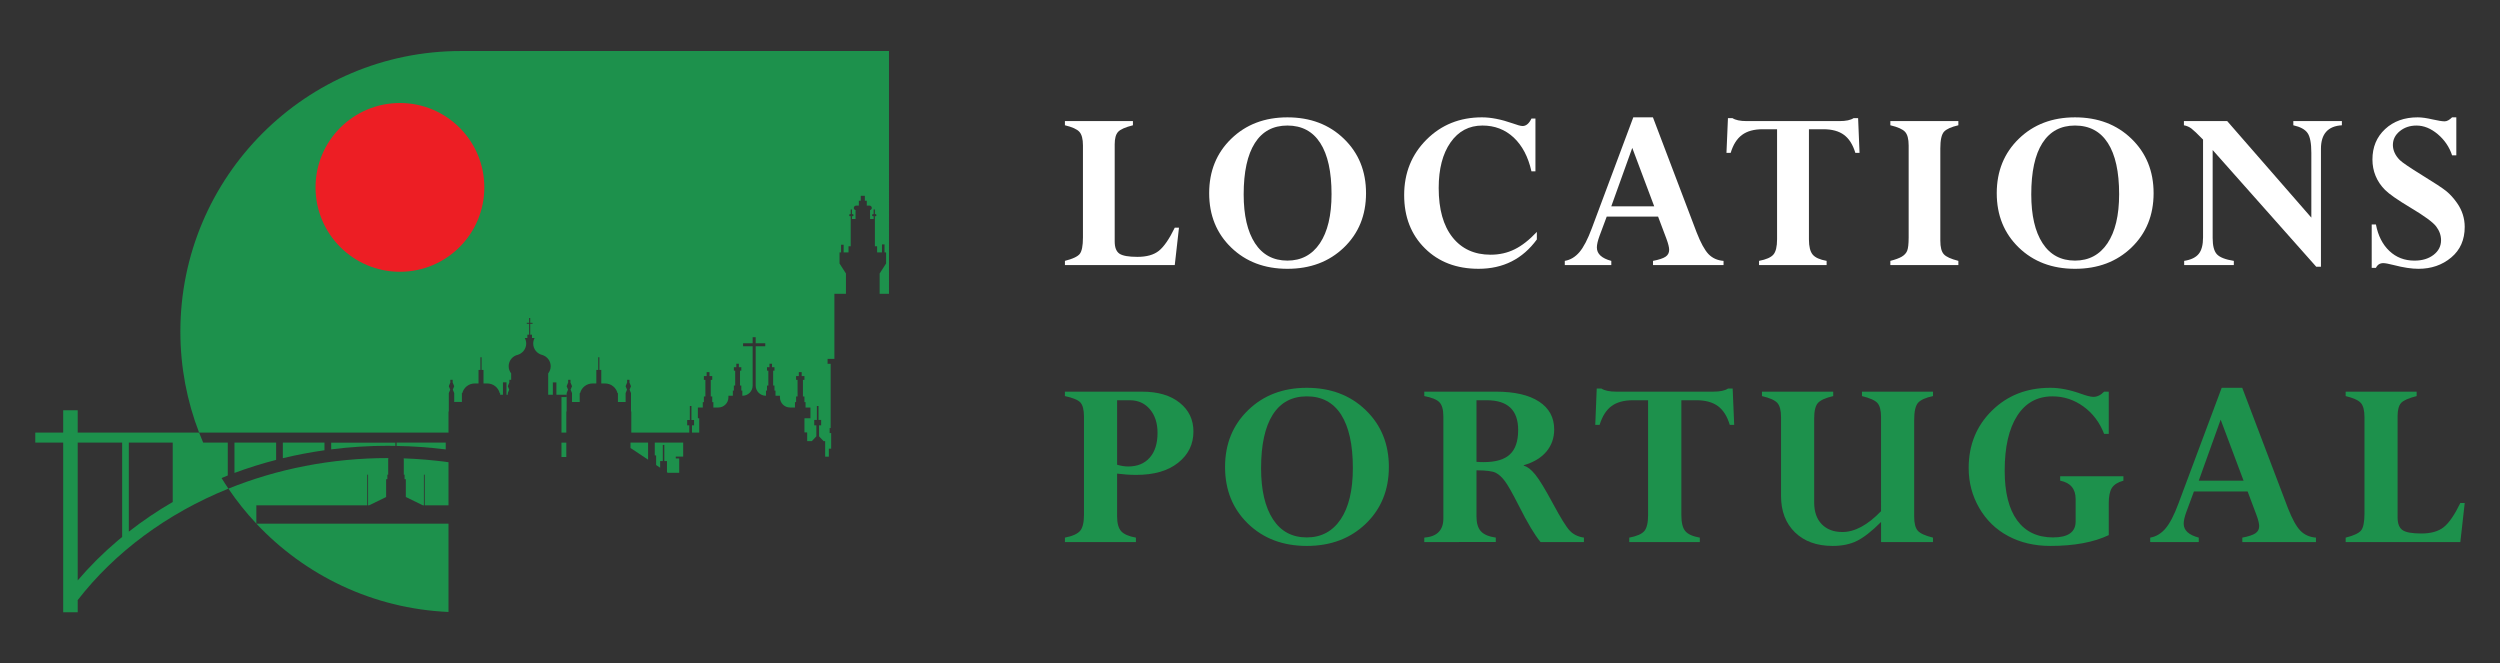 <?xml version="1.0" encoding="utf-8"?>
<!-- Generator: Adobe Illustrator 16.0.0, SVG Export Plug-In . SVG Version: 6.00 Build 0)  -->
<!DOCTYPE svg PUBLIC "-//W3C//DTD SVG 1.1//EN" "http://www.w3.org/Graphics/SVG/1.1/DTD/svg11.dtd">
<svg version="1.1" id="Calque_1" xmlns="http://www.w3.org/2000/svg" xmlns:xlink="http://www.w3.org/1999/xlink" x="0px" y="0px"
	 width="245px" height="65px" viewBox="0 0 245 65" enable-background="new 0 0 245 65" xml:space="preserve">
<rect x="0" y="0" width="245" height="65" fill="#333333" stroke="none"/>
<g>
	<g id="shape_00000107570359186943094900000002641594539644959636_">
		<g>
			<rect x="55.023" y="43.378" fill="#1D914C" width="0.475" height="1.409"/>
			<path fill="#1D914C" d="M25.122,49.522h10.867v-3.006h0.081v3.006h0.101l1.67-0.814v-1.745h0.12v-0.446h0.081v-1.502h0.001
				c0.002-0.043,0.008-0.084,0.013-0.125c-0.006,0-0.011,0-0.017,0c-5.604,0-10.914,1.079-15.657,2.997
				c0.822,1.217,1.74,2.361,2.74,3.43V49.522z"/>
			<path fill="#1D914C" d="M27.061,45.066v-1.688h-4.083v2.969C24.308,45.853,25.67,45.425,27.061,45.066z"/>
			<path fill="#1D914C" d="M45.176,5c-15.188,0-27.5,12.312-27.5,27.5l0,0c0,3.487,0.651,6.823,1.836,9.894h24.441v-2.069h0.031
				V38.52l0.137-0.335l-0.137-0.337l0.162-0.399h-0.014v-0.23h0.231v0.23H44.35l0.162,0.399l-0.137,0.337l0.137,0.335v0.873h0.754
				v-0.17v-0.392v-0.305h0.039c0.137-0.541,0.629-0.945,1.211-0.945h0.379v-1.325h0.187v-1.244h0.114v1.244h0.187v1.325h0.378
				c0.583,0,1.075,0.404,1.212,0.945h0.039v0.157h0.278v-1.212h0.346v1.212h0.129V38.52l0.138-0.335l-0.138-0.337l0.162-0.399
				h-0.014v-0.23h0.182v-0.623c-0.153-0.195-0.245-0.44-0.245-0.707c0-0.55,0.392-1.012,0.909-1.123
				c0.467-0.146,0.809-0.585,0.809-1.097c0-0.197-0.051-0.382-0.138-0.545h0.164h0.088v-0.326h0.173v-1.063h-0.231v-0.1h0.231
				v-0.469h0.107v0.469h0.23v0.1h-0.23v1.063h0.173v0.326h0.258c-0.087,0.163-0.138,0.348-0.138,0.545
				c0,0.542,0.381,0.998,0.888,1.118c0.475,0.142,0.825,0.582,0.825,1.102c0,0.267-0.093,0.512-0.246,0.707v2.089h0.458v-1.212
				h0.347v1.212h0.992v0.229h-0.494v3.48h0.475v-2.069h0.031V38.52l0.137-0.335l-0.137-0.337l0.162-0.399h-0.014v-0.23h0.23v0.23
				h-0.014l0.162,0.399l-0.137,0.337l0.137,0.335v0.873h0.753v-0.17v-0.392v-0.305h0.04c0.138-0.541,0.628-0.945,1.212-0.945h0.378
				v-1.325h0.186v-1.244h0.115v1.244h0.186v1.325h0.38c0.582,0,1.074,0.404,1.211,0.945h0.039v0.305v0.392v0.17h0.754V38.52
				l0.137-0.335l-0.137-0.337l0.162-0.399h-0.015v-0.23h0.231v0.23h-0.015l0.163,0.399l-0.138,0.337l0.138,0.335v1.805h0.03v2.069
				h5.682v-0.711h-0.205v-0.526h0.258v-1.369h0.16v1.369h0.258v0.526h-0.206v0.711h0.711V40.99h-0.133v-1.055h0.48v-0.528h0.11
				v-0.552h0.145V37.23h-0.145v-0.378h0.269v-0.38h0.279v0.38h0.269v0.378h-0.145v1.625h0.145v0.552h0.111v0.528h0.485
				c0.545,0,0.989-0.444,0.989-0.99v-0.163h0.433v-0.503h0.101v-0.496h0.129v-1.457h-0.129v-0.339h0.24v-0.34h0.251v0.34h0.24v0.339
				h-0.129v1.457h0.129v0.496h0.1v0.503h0.021c0.545,0,0.989-0.447,0.989-0.99v-0.594l0,0v-3.263h-0.939v-0.298h0.939v-0.594h0.297
				v0.594h0.939v0.298h-0.939v3.263v0.594c0,0.543,0.445,0.99,0.989,0.99h0.021v-0.503h0.1v-0.496h0.13v-1.457h-0.13v-0.339h0.24
				v-0.34h0.252v0.34h0.24v0.339h-0.13v1.457h0.13v0.496h0.1v0.503h0.434v0.163c0,0.546,0.444,0.99,0.988,0.99h0.485v-0.528h0.111
				v-0.552h0.145V37.23h-0.145v-0.378h0.268v-0.38h0.281v0.38h0.269v0.378h-0.146v1.625h0.146v0.552h0.11v0.528h0.48v1.055h-0.587
				v1.386h0.265v0.857h0.454l0.446-0.473v-1.078h-0.206v-0.526h0.258v-1.369h0.16v1.369h0.258v0.526h-0.206v1.078l0.447,0.473h0.152
				v1.517h0.361v-0.781h0.228v-1.532h-0.15v-0.485h0.1v-6.302h-0.302v-0.483h0.668v-6.372h1.133v-1.991l-0.629-0.983v-1.084h0.151
				v-0.756h0.251v0.756h0.479v-0.604h0.215v-2.672l0,0v-0.272h-0.075c-0.038,0-0.067-0.03-0.067-0.067v-0.068
				c0-0.036,0.029-0.067,0.067-0.067h0.075v-0.459h0.125v0.459h0.076c0.037,0,0.067,0.031,0.067,0.067v0.068
				c0,0.037-0.03,0.067-0.067,0.067h-0.076v0.272h0.348v-0.857h0.056c-0.124,0-0.227-0.102-0.227-0.227s0.103-0.227,0.227-0.227
				h0.266V19.67h0.188V19.19h0.201h0.202v0.479h0.189v0.479h0.265c0.125,0,0.227,0.102,0.227,0.227s-0.102,0.227-0.227,0.227h0.056
				v0.857h0.349v-0.272h-0.076c-0.038,0-0.068-0.03-0.068-0.067v-0.068c0-0.036,0.03-0.067,0.068-0.067h0.076v-0.459h0.124v0.459
				h0.075c0.038,0,0.068,0.031,0.068,0.067v0.068c0,0.037-0.03,0.067-0.068,0.067h-0.075v0.272l0,0v2.672h0.215v0.604h0.479v-0.787
				h0.251v0.787h0.152v1.084l-0.631,0.983v1.991h0.915V5H45.176z"/>
			<path fill="#1D914C" d="M31.799,44.125v-0.747h-4.082v1.525C29.055,44.581,30.417,44.32,31.799,44.125z"/>
			<polygon fill="#1D914C" points="64.168,44.63 64.301,44.63 64.301,45.573 64.695,45.835 64.695,45.187 64.956,45.187 
				64.956,43.604 65.103,43.604 65.103,45.187 65.364,45.187 65.364,46.28 65.441,46.332 66.563,46.332 66.563,44.927 
				66.225,44.927 66.225,44.75 66.95,44.75 66.95,43.378 64.168,43.378 			"/>
			<path fill="#1D914C" d="M38.866,43.378v0.324c1.625,0.027,3.233,0.142,4.816,0.342v-0.666H38.866z"/>
			<path fill="#1D914C" d="M38.039,43.687c0.236,0,0.472,0.009,0.707,0.014v-0.322h-6.29v0.659
				C34.288,43.805,36.152,43.687,38.039,43.687z"/>
			<path fill="#1D914C" d="M43.953,49.522v-4.225c-1.438-0.199-2.904-0.326-4.394-0.378c0.004,0.032,0.009,0.063,0.01,0.095h0.002
				v1.502h0.08v0.446h0.121v1.745l1.669,0.814h0.102v-3.006h0.081v3.006H43.953z"/>
			<path fill="#1D914C" d="M43.953,59.972c-7.419-0.326-14.073-3.59-18.831-8.655h18.831V60"/>
			<polygon fill="#1D914C" points="61.79,43.378 61.79,43.901 61.867,43.955 63.512,45.049 63.512,43.378 61.867,43.378 			"/>
			<path fill="#1D914C" d="M7.614,40.206H6.192v2.188H3.458v0.984h2.734V60h0.545h0.877v-1.19
				c3.632-4.686,8.742-8.484,14.768-10.923c-0.231-0.339-0.453-0.688-0.669-1.037c0.203-0.084,0.404-0.172,0.609-0.252v-3.22h-2.409
				c-0.141-0.325-0.274-0.653-0.401-0.984H7.614V40.206z M12.626,43.378h4.301v5.817c-1.503,0.87-2.94,1.842-4.301,2.905V43.378z
				 M11.97,43.378v9.246c-0.146,0.121-0.292,0.239-0.437,0.361c-1.438,1.216-2.744,2.518-3.919,3.896V43.378H11.97z"/>
		</g>
	</g>
	<g>
		<g>
			<path fill="#FFFFFF" d="M111.027,11.866v0.411c-0.752,0.191-1.24,0.406-1.457,0.65c-0.224,0.243-0.33,0.652-0.33,1.225v9.503
				c0,0.591,0.151,0.987,0.464,1.204c0.313,0.211,0.897,0.313,1.761,0.313c0.902,0,1.603-0.193,2.101-0.591
				c0.498-0.398,1.02-1.152,1.561-2.267h0.413l-0.413,3.662h-10.764v-0.412c0.749-0.19,1.23-0.413,1.444-0.67
				c0.214-0.263,0.322-0.8,0.322-1.617v-9.022c0-0.634-0.116-1.08-0.348-1.334c-0.227-0.258-0.702-0.471-1.419-0.645v-0.411H111.027
				z"/>
			<path fill="#FFFFFF" d="M133.871,18.932c0,2.161-0.721,3.935-2.169,5.326c-1.443,1.389-3.288,2.085-5.535,2.085
				c-2.236,0-4.074-0.696-5.511-2.085c-1.438-1.392-2.157-3.165-2.157-5.326c0-2.155,0.721-3.937,2.163-5.334
				c1.439-1.397,3.275-2.098,5.505-2.098c2.247,0,4.092,0.7,5.535,2.098C133.15,14.995,133.871,16.776,133.871,18.932z
				 M130.491,19.029c0-2.193-0.366-3.863-1.102-5.01c-0.734-1.143-1.807-1.716-3.223-1.716c-1.398,0-2.462,0.573-3.189,1.716
				c-0.729,1.146-1.097,2.822-1.097,5.032c0,2.049,0.37,3.644,1.107,4.783c0.737,1.135,1.8,1.705,3.179,1.705
				c1.357,0,2.418-0.563,3.182-1.695C130.107,22.712,130.491,21.107,130.491,19.029z"/>
			<path fill="#FFFFFF" d="M150.472,16.789h-0.391c-0.318-1.422-0.903-2.526-1.74-3.312c-0.844-0.784-1.859-1.174-3.064-1.174
				c-1.312,0-2.352,0.552-3.126,1.658c-0.775,1.107-1.159,2.595-1.159,4.466c0,2.082,0.451,3.69,1.354,4.83
				c0.902,1.135,2.146,1.705,3.733,1.705c0.856,0,1.642-0.176,2.354-0.53c0.718-0.351,1.439-0.921,2.178-1.705v0.741
				c-1.397,1.912-3.299,2.874-5.711,2.874c-2.16,0-3.912-0.668-5.263-2.009c-1.351-1.34-2.029-3.075-2.029-5.212
				c0-2.168,0.729-3.979,2.188-5.438c1.454-1.454,3.266-2.184,5.434-2.184c0.889,0,1.889,0.198,3.003,0.588
				c0.48,0.177,0.806,0.263,0.978,0.263c0.348,0,0.64-0.245,0.871-0.732h0.391V16.789z"/>
			<path fill="#FFFFFF" d="M161.995,25.978v-0.412c0.579-0.112,0.988-0.246,1.228-0.407c0.24-0.162,0.354-0.385,0.354-0.68
				c0-0.232-0.088-0.594-0.268-1.082l-0.816-2.168h-5.036l-0.698,1.874c-0.177,0.479-0.266,0.863-0.266,1.153
				c0,0.62,0.471,1.059,1.414,1.31v0.412h-4.558v-0.412c0.549-0.094,1.028-0.381,1.438-0.861c0.407-0.479,0.813-1.262,1.215-2.343
				l4.059-10.861h1.927l4.289,11.293c0.395,1.01,0.778,1.709,1.155,2.108c0.381,0.393,0.873,0.617,1.475,0.664v0.412H161.995z
				 M157.906,20.219h4.206l-2.15-5.726L157.906,20.219z"/>
			<path fill="#FFFFFF" d="M179.009,25.565v0.412h-6.623v-0.412c0.696-0.133,1.167-0.337,1.403-0.613
				c0.242-0.276,0.364-0.777,0.364-1.51V12.665h-1.407c-0.856,0-1.529,0.188-2.025,0.555c-0.501,0.37-0.872,0.953-1.114,1.758
				h-0.413l0.145-3.404h0.438c0.303,0.197,0.766,0.293,1.385,0.293h9.105c0.638,0,1.101-0.096,1.39-0.293h0.438l0.14,3.404h-0.412
				c-0.243-0.805-0.612-1.388-1.11-1.758c-0.496-0.367-1.17-0.555-2.024-0.555h-1.413v10.804c0,0.691,0.123,1.185,0.366,1.478
				C177.884,25.241,178.339,25.445,179.009,25.565z"/>
			<path fill="#FFFFFF" d="M191.919,11.866v0.411c-0.69,0.158-1.162,0.369-1.403,0.629c-0.243,0.266-0.364,0.81-0.364,1.634v9.047
				c0,0.634,0.114,1.078,0.344,1.329c0.223,0.251,0.701,0.465,1.424,0.649v0.412h-6.666v-0.412c0.502-0.126,0.876-0.268,1.123-0.413
				c0.248-0.15,0.425-0.337,0.521-0.566c0.097-0.23,0.15-0.663,0.15-1.308v-9.022c0-0.634-0.118-1.08-0.352-1.334
				c-0.232-0.258-0.71-0.471-1.442-0.645v-0.411H191.919z"/>
			<path fill="#FFFFFF" d="M211.053,18.932c0,2.161-0.725,3.935-2.168,5.326c-1.444,1.389-3.288,2.085-5.536,2.085
				c-2.234,0-4.074-0.696-5.511-2.085c-1.436-1.392-2.157-3.165-2.157-5.326c0-2.155,0.723-3.937,2.163-5.334
				c1.439-1.397,3.277-2.098,5.505-2.098c2.248,0,4.092,0.7,5.536,2.098C210.328,14.995,211.053,16.776,211.053,18.932z
				 M207.675,19.029c0-2.193-0.368-3.863-1.103-5.01c-0.734-1.143-1.807-1.716-3.224-1.716c-1.397,0-2.461,0.573-3.192,1.716
				c-0.731,1.146-1.092,2.822-1.092,5.032c0,2.049,0.368,3.644,1.107,4.783c0.737,1.135,1.794,1.705,3.177,1.705
				c1.358,0,2.42-0.563,3.182-1.695C207.29,22.712,207.675,21.107,207.675,19.029z"/>
			<path fill="#FFFFFF" d="M224.745,12.277v-0.411h4.759v0.411c-1.37,0.08-2.051,0.851-2.051,2.308v11.558h-0.46l-10.152-11.44
				v8.625c0,0.756,0.136,1.284,0.411,1.585c0.276,0.3,0.827,0.521,1.663,0.653v0.412h-4.866v-0.412
				c0.659-0.105,1.134-0.328,1.421-0.681c0.287-0.347,0.429-0.889,0.429-1.627v-9.579c-0.548-0.565-0.931-0.924-1.138-1.081
				c-0.209-0.158-0.454-0.267-0.737-0.32v-0.411h4.242l8.245,9.46v-6.349c0-0.937-0.122-1.583-0.368-1.937
				C225.898,12.682,225.429,12.43,224.745,12.277z"/>
			<path fill="#FFFFFF" d="M240.719,11.5v3.725h-0.412c-0.271-0.824-0.745-1.518-1.414-2.081c-0.673-0.563-1.364-0.84-2.076-0.84
				c-0.644,0-1.189,0.183-1.64,0.552s-0.674,0.819-0.674,1.354c0,0.257,0.058,0.519,0.175,0.772c0.118,0.254,0.289,0.492,0.51,0.71
				c0.227,0.224,0.945,0.714,2.165,1.47c1.241,0.761,2.044,1.287,2.406,1.588c0.361,0.297,0.704,0.678,1.033,1.145
				c0.5,0.713,0.75,1.495,0.75,2.346c0,1.254-0.438,2.256-1.323,2.994c-0.88,0.739-1.955,1.108-3.208,1.108
				c-0.678,0-1.479-0.123-2.415-0.365c-0.494-0.125-0.842-0.192-1.035-0.192c-0.33,0-0.569,0.155-0.72,0.464h-0.413v-4.253h0.413
				c0.21,1.1,0.65,1.966,1.317,2.596c0.67,0.635,1.492,0.948,2.462,0.948c0.757,0,1.379-0.187,1.869-0.563
				c0.491-0.38,0.735-0.856,0.735-1.437c0-0.474-0.157-0.92-0.473-1.339c-0.311-0.419-1.155-1.035-2.521-1.851
				c-1.26-0.754-2.091-1.333-2.498-1.742c-0.407-0.408-0.717-0.866-0.924-1.372c-0.209-0.505-0.308-1.045-0.308-1.607
				c0-1.213,0.411-2.203,1.237-2.974c0.827-0.772,1.892-1.156,3.195-1.156c0.4,0,0.879,0.07,1.445,0.201
				c0.565,0.127,0.966,0.191,1.198,0.191c0.229,0,0.473-0.135,0.729-0.393H240.719z"/>
		</g>
		<g>
			<path fill="#1D914C" d="M104.362,38.383h7.563c1.558,0,2.786,0.363,3.684,1.086c0.899,0.719,1.348,1.658,1.348,2.818
				c0,1.244-0.496,2.267-1.496,3.06c-0.995,0.798-2.364,1.192-4.113,1.192c-0.606,0-1.229-0.042-1.871-0.124v4.209
				c0,0.662,0.137,1.144,0.4,1.438c0.271,0.294,0.748,0.503,1.444,0.626v0.433h-6.958v-0.433c0.746-0.146,1.243-0.371,1.492-0.67
				c0.25-0.297,0.375-0.82,0.375-1.566v-9.62c0-0.669-0.12-1.137-0.353-1.39c-0.239-0.253-0.747-0.462-1.515-0.626V38.383z
				 M110.721,39.224h-1.245v6.32c0.382,0.115,0.737,0.171,1.085,0.171c0.902,0,1.606-0.289,2.113-0.866
				c0.511-0.578,0.765-1.389,0.765-2.429c0-0.949-0.25-1.721-0.749-2.314C112.19,39.518,111.535,39.224,110.721,39.224z"/>
			<path fill="#1D914C" d="M136.109,45.763c0,2.256-0.758,4.112-2.263,5.562c-1.51,1.45-3.437,2.176-5.78,2.176
				c-2.336,0-4.257-0.726-5.759-2.176c-1.497-1.449-2.251-3.306-2.251-5.562c0-2.254,0.755-4.109,2.257-5.566
				c1.506-1.461,3.423-2.192,5.753-2.192c2.344,0,4.271,0.731,5.78,2.192C135.352,41.653,136.109,43.509,136.109,45.763z
				 M132.58,45.865c0-2.29-0.387-4.029-1.15-5.229c-0.769-1.197-1.888-1.793-3.363-1.793c-1.462,0-2.572,0.596-3.337,1.793
				c-0.759,1.2-1.144,2.947-1.144,5.251c0,2.145,0.388,3.805,1.16,4.994c0.767,1.188,1.873,1.786,3.32,1.786
				c1.416,0,2.523-0.594,3.321-1.775C132.181,49.714,132.58,48.037,132.58,45.865z"/>
			<path fill="#1D914C" d="M139.579,53.121v-0.433c1.248-0.097,1.871-0.723,1.871-1.883v-9.974c0-0.677-0.128-1.15-0.391-1.411
				c-0.256-0.266-0.75-0.467-1.48-0.604v-0.434h7.01c1.838,0,3.248,0.325,4.24,0.975c0.988,0.648,1.481,1.558,1.481,2.731
				c0,0.842-0.26,1.569-0.771,2.177c-0.516,0.608-1.252,1.046-2.211,1.326v0.049c0.344,0.082,0.72,0.367,1.118,0.856
				c0.402,0.488,0.985,1.449,1.75,2.871c0.746,1.386,1.289,2.262,1.633,2.63c0.34,0.369,0.804,0.602,1.396,0.69v0.433h-4.252
				c-0.553-0.658-1.271-1.852-2.141-3.584c-0.604-1.188-1.05-1.977-1.34-2.368c-0.291-0.396-0.593-0.673-0.909-0.834
				c-0.317-0.159-0.945-0.241-1.888-0.241v4.53c0,0.648,0.146,1.126,0.433,1.443c0.287,0.316,0.771,0.524,1.46,0.621v0.433H139.579z
				 M145.707,39.224h-1.011v6.037c0.253,0.019,0.491,0.026,0.711,0.026c1.174,0,2.03-0.251,2.566-0.76
				c0.538-0.502,0.808-1.297,0.808-2.391C148.781,40.196,147.757,39.224,145.707,39.224z"/>
			<path fill="#1D914C" d="M166.581,52.688v0.433h-6.913v-0.433c0.726-0.138,1.215-0.35,1.467-0.637
				c0.252-0.288,0.378-0.813,0.378-1.578v-11.25h-1.473c-0.894,0-1.598,0.193-2.113,0.576c-0.521,0.385-0.905,0.996-1.163,1.835
				h-0.428l0.144-3.557h0.461c0.315,0.206,0.8,0.305,1.449,0.305h9.507c0.663,0,1.148-0.099,1.45-0.305h0.454l0.15,3.557h-0.434
				c-0.253-0.839-0.637-1.45-1.158-1.835c-0.521-0.383-1.226-0.576-2.118-0.576h-1.467v11.277c0,0.719,0.127,1.235,0.379,1.54
				C165.407,52.352,165.885,52.565,166.581,52.688z"/>
			<path fill="#1D914C" d="M184.344,53.121v-1.967c-0.9,0.9-1.686,1.518-2.358,1.85c-0.666,0.331-1.461,0.496-2.39,0.496
				c-1.544,0-2.771-0.442-3.684-1.325c-0.914-0.889-1.37-2.076-1.37-3.568V40.88c0-0.662-0.122-1.125-0.363-1.395
				c-0.242-0.264-0.743-0.49-1.508-0.669v-0.434h6.984v0.434c-0.745,0.171-1.242,0.398-1.492,0.669
				c-0.249,0.275-0.374,0.78-0.374,1.519v8.239c0,0.903,0.245,1.614,0.736,2.124c0.494,0.51,1.167,0.771,2.028,0.771
				c1.215,0,2.479-0.683,3.79-2.043V40.88c0-0.662-0.118-1.124-0.357-1.39c-0.238-0.26-0.742-0.483-1.513-0.674v-0.434h6.961v0.434
				c-0.707,0.149-1.192,0.363-1.456,0.647c-0.259,0.283-0.389,0.855-0.389,1.716v9.444c0,0.662,0.119,1.124,0.356,1.39
				c0.232,0.262,0.729,0.489,1.488,0.675v0.433H184.344z"/>
			<path fill="#1D914C" d="M206.658,38.383v4.135h-0.455c-0.437-1.121-1.108-2.017-2.025-2.68c-0.914-0.663-1.926-0.995-3.033-0.995
				c-1.489,0-2.644,0.634-3.459,1.904c-0.816,1.272-1.226,3.064-1.226,5.374c0,2.133,0.407,3.757,1.22,4.872
				c0.812,1.113,1.982,1.674,3.519,1.674c1.476,0,2.214-0.522,2.214-1.563v-2.192c0-1.005-0.508-1.609-1.514-1.807v-0.429h6.197
				v0.429c-0.539,0.149-0.919,0.382-1.127,0.706c-0.209,0.323-0.311,0.825-0.311,1.508v3.123c-1.476,0.703-3.385,1.058-5.722,1.058
				c-1.558,0-2.937-0.324-4.144-0.973c-1.204-0.644-2.148-1.567-2.834-2.759c-0.688-1.193-1.028-2.495-1.028-3.903
				c0-2.255,0.761-4.13,2.278-5.621c1.517-1.495,3.424-2.24,5.728-2.24c0.914,0,1.905,0.193,2.979,0.578
				c0.566,0.204,0.976,0.31,1.23,0.31c0.376,0,0.73-0.167,1.058-0.509H206.658z"/>
			<path fill="#1D914C" d="M219.747,53.121v-0.433c0.605-0.115,1.031-0.256,1.28-0.423c0.248-0.167,0.372-0.404,0.372-0.706
				c0-0.246-0.093-0.628-0.283-1.134l-0.849-2.262h-5.262l-0.724,1.957c-0.188,0.498-0.28,0.901-0.28,1.202
				c0,0.65,0.493,1.104,1.478,1.365v0.433h-4.759v-0.433c0.574-0.097,1.074-0.395,1.499-0.898c0.428-0.499,0.85-1.316,1.268-2.444
				l4.239-11.342h2.012l4.48,11.796c0.411,1.048,0.813,1.779,1.205,2.193c0.396,0.413,0.907,0.646,1.542,0.695v0.433H219.747z
				 M215.479,47.105h4.391l-2.245-5.979L215.479,47.105z"/>
			<path fill="#1D914C" d="M236.83,38.383v0.434c-0.785,0.197-1.291,0.422-1.524,0.674c-0.226,0.258-0.342,0.684-0.342,1.284v9.925
				c0,0.614,0.162,1.032,0.487,1.251c0.323,0.225,0.937,0.331,1.84,0.331c0.941,0,1.671-0.207,2.192-0.62
				c0.521-0.414,1.063-1.201,1.63-2.368h0.429l-0.429,3.828h-11.239v-0.433c0.781-0.198,1.283-0.429,1.509-0.701
				c0.222-0.268,0.336-0.83,0.336-1.685V40.88c0-0.662-0.12-1.125-0.362-1.395c-0.24-0.264-0.735-0.49-1.482-0.669v-0.434H236.83z"
				/>
		</g>
	</g>
</g>
<circle fill="#ED1E24" cx="39.193" cy="18.364" r="8.27"/>
</svg>
